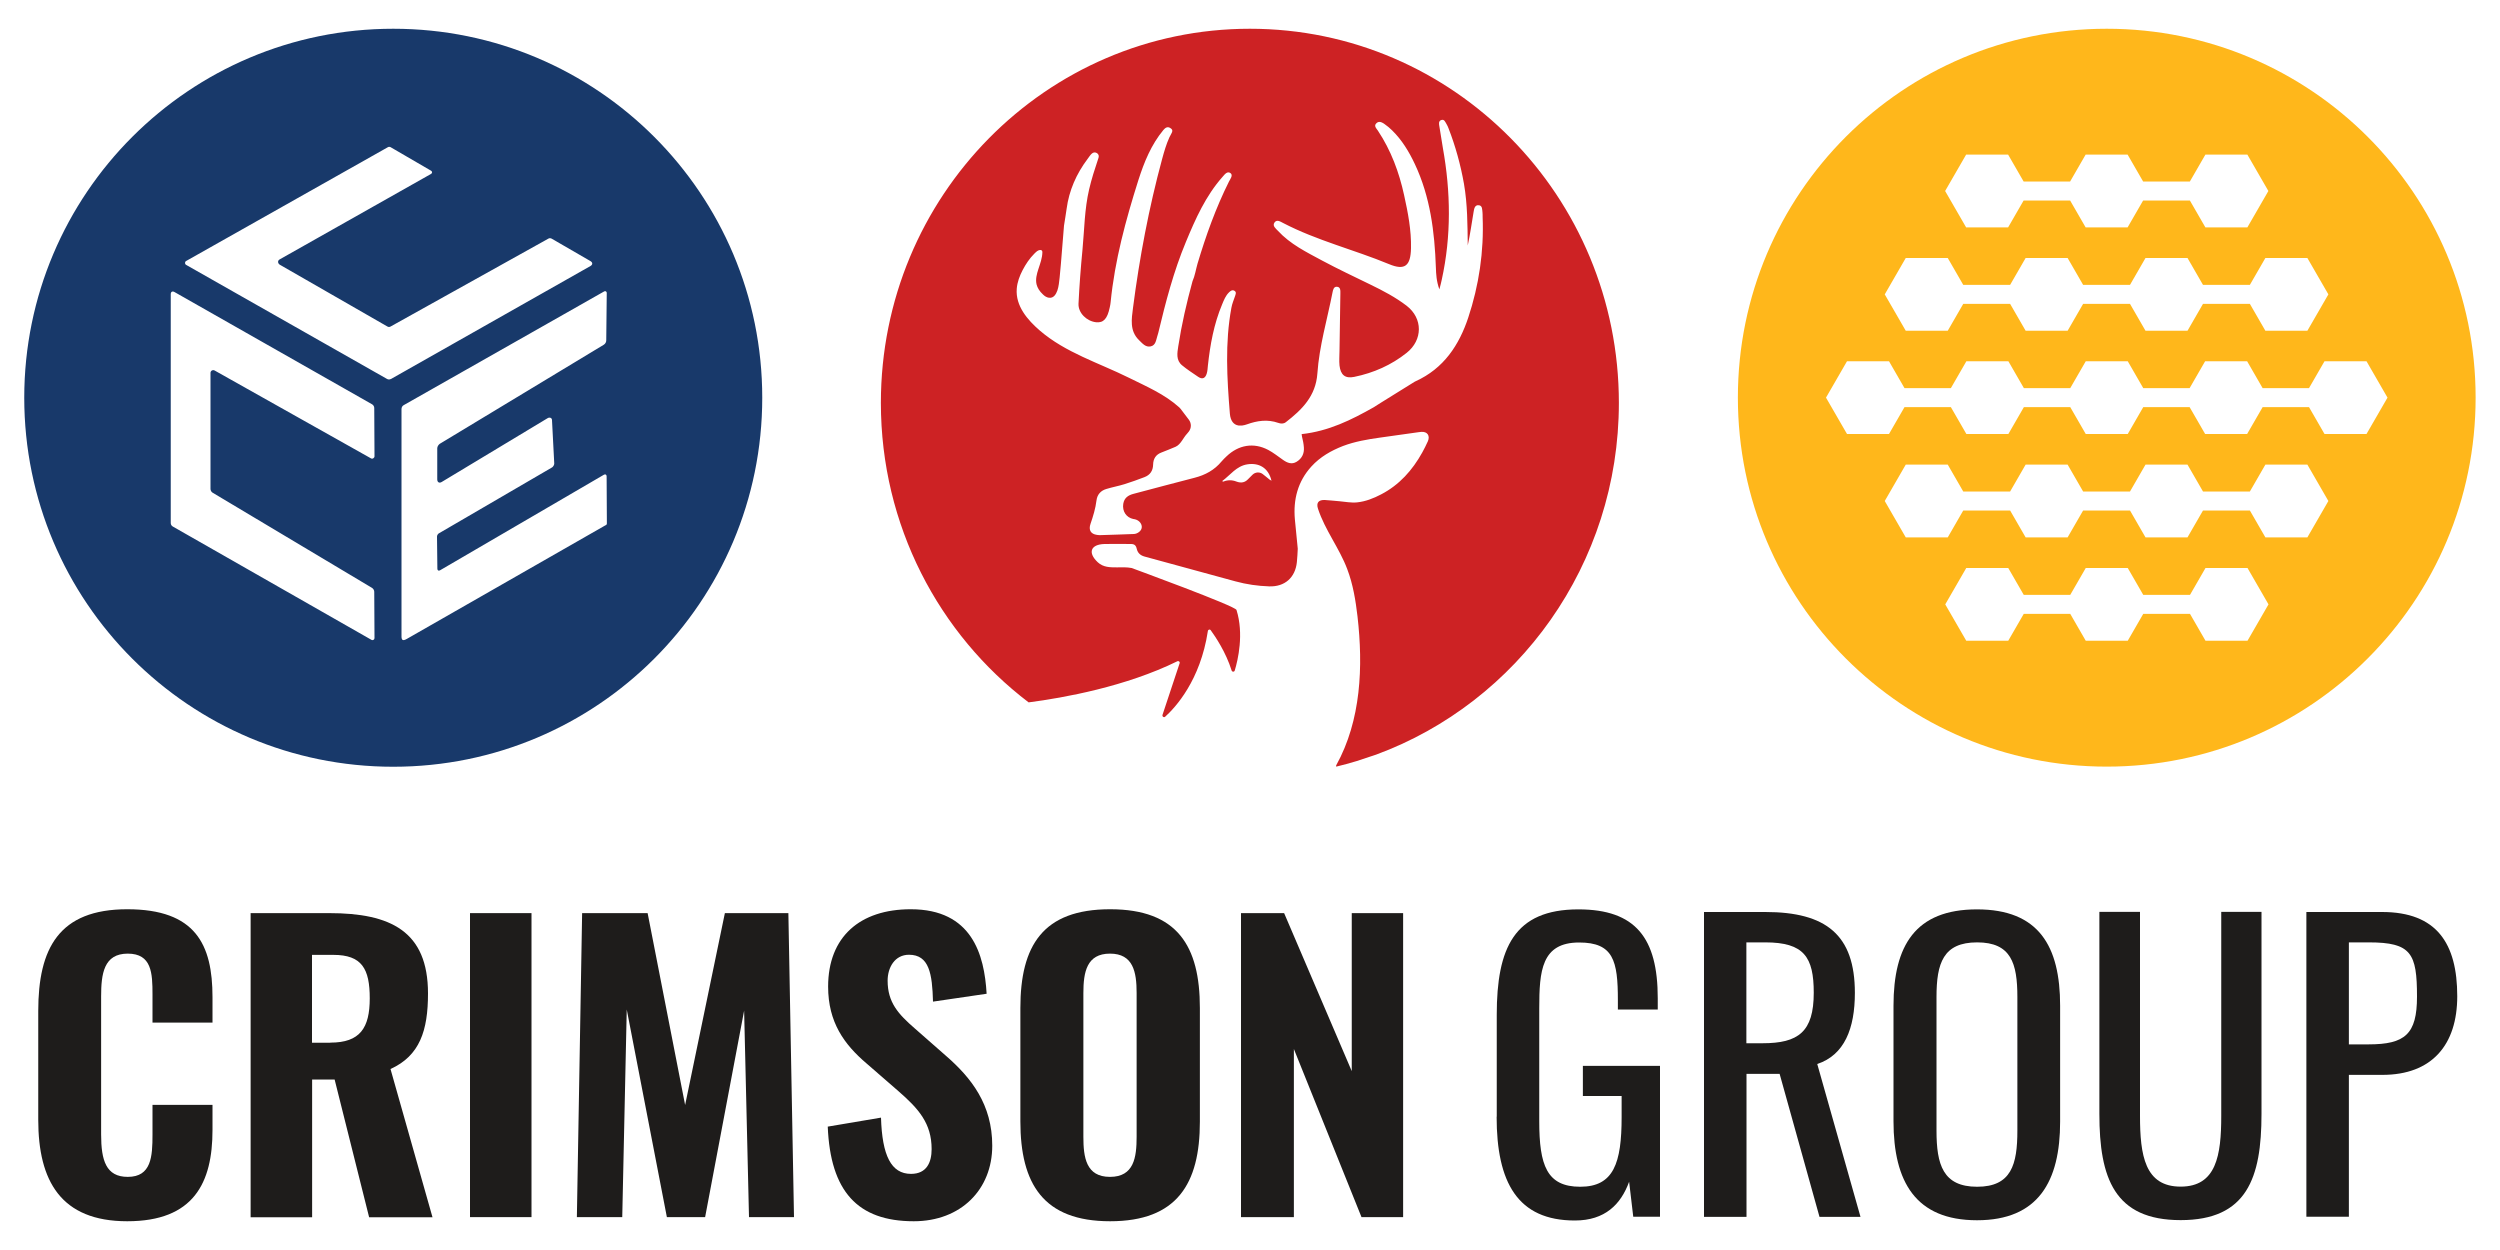 <svg xmlns="http://www.w3.org/2000/svg" id="a" viewBox="0 0 200 100"><path d="M3.06,89.59v-8.71c0-5.01,1.65-8.14,7.12-8.14s6.82,2.82,6.82,7.03v2.04h-4.8v-2.25c0-1.71-.06-3.27-1.98-3.27s-2.13,1.62-2.13,3.42v11.05c0,2.07.39,3.39,2.13,3.39,1.89,0,1.98-1.62,1.98-3.39v-2.37h4.8v2.01c0,4.23-1.5,7.3-6.82,7.3s-7.12-3.24-7.12-8.11Z" style="fill:#1e1c1b;"></path><path d="M20.03,73.05h6.31c4.9,0,7.9,1.44,7.9,6.43,0,2.97-.66,4.98-3,6.04l3.36,11.86h-5.07l-2.76-11.02h-1.8v11.02h-4.92v-24.32ZM26.43,83.41c2.37,0,3.15-1.17,3.15-3.54s-.63-3.48-2.91-3.48h-1.71v7.03h1.47Z" style="fill:#1e1c1b;"></path><path d="M37.6,73.05h4.92v24.32h-4.92v-24.32Z" style="fill:#1e1c1b;"></path><path d="M46.55,73.05h5.26l3,15.35,3.18-15.35h5.08l.45,24.32h-3.6l-.39-16.52-3.12,16.52h-3.06l-3.21-16.61-.36,16.61h-3.63l.42-24.32Z" style="fill:#1e1c1b;"></path><path d="M66.22,90.13l4.26-.72c.09,3.03.81,4.5,2.4,4.5,1.26,0,1.65-.93,1.65-1.98,0-2.07-1.05-3.24-2.67-4.65l-2.52-2.19c-1.8-1.53-3.09-3.3-3.09-6.16,0-3.99,2.55-6.19,6.61-6.19,4.9,0,5.89,3.63,6.07,6.76l-4.29.63c-.06-2.22-.3-3.75-1.92-3.75-1.14,0-1.71,1.02-1.71,2.07,0,1.74.84,2.67,2.19,3.84l2.46,2.16c2.04,1.77,3.72,3.9,3.72,7.21,0,3.48-2.49,6.04-6.28,6.04-4.5,0-6.67-2.4-6.88-7.57Z" style="fill:#1e1c1b;"></path><path d="M81.63,89.71v-9.07c0-4.99,1.8-7.9,7.18-7.9s7.18,2.94,7.18,7.9v9.1c0,4.96-1.83,7.96-7.18,7.96s-7.18-3-7.18-7.99ZM90.93,90.94v-11.5c0-1.68-.27-3.15-2.13-3.15s-2.13,1.47-2.13,3.15v11.5c0,1.65.21,3.21,2.13,3.21s2.13-1.56,2.13-3.21Z" style="fill:#1e1c1b;"></path><path d="M99.28,73.05h3.45l5.41,12.64v-12.64h4.11v24.32h-3.33l-5.41-13.45v13.45h-4.23v-24.32Z" style="fill:#1e1c1b;"></path><path d="M119.74,89.34v-8.16c0-5.33,1.39-8.43,6.53-8.43,4.58,0,6.35,2.29,6.35,7.11v.9h-3.19v-.75c0-3.16-.36-4.61-3.1-4.61-3.01,0-3.19,2.26-3.19,5.27v9.03c0,3.52.6,5.24,3.28,5.24s3.31-1.9,3.31-5.57v-1.69h-3.1v-2.41h6.17v12.07h-2.14l-.33-2.8c-.66,1.81-1.93,3.1-4.34,3.1-4.58,0-6.26-3.04-6.26-8.31Z" style="fill:#1e1c1b;"></path><path d="M136.31,72.96h4.91c4.88,0,7.17,1.84,7.17,6.47,0,2.86-.84,4.97-3.01,5.69l3.46,12.23h-3.28l-3.19-11.44h-2.65v11.44h-3.4v-24.39ZM141,83.46c2.86,0,4.1-.9,4.1-4.04,0-2.86-.78-4.03-3.88-4.03h-1.51v8.07h1.29Z" style="fill:#1e1c1b;"></path><path d="M151.48,89.7v-9.24c0-4.82,1.75-7.71,6.68-7.71s6.65,2.92,6.65,7.71v9.27c0,4.79-1.75,7.89-6.65,7.89s-6.68-3.07-6.68-7.92ZM161.39,90.45v-10.69c0-2.71-.51-4.37-3.22-4.37s-3.25,1.66-3.25,4.37v10.69c0,2.71.51,4.49,3.25,4.49s3.22-1.78,3.22-4.49Z" style="fill:#1e1c1b;"></path><path d="M167.95,89.12v-16.17h3.25v16.32c0,3.16.39,5.66,3.25,5.66s3.25-2.5,3.25-5.66v-16.32h3.22v16.17c0,5.12-1.17,8.49-6.47,8.49s-6.5-3.37-6.5-8.49Z" style="fill:#1e1c1b;"></path><path d="M184.51,72.96h6.05c4.37,0,6.02,2.5,6.02,6.74,0,3.88-2.02,6.29-5.99,6.29h-2.68v11.35h-3.4v-24.39ZM189.48,83.55c2.92,0,3.88-.81,3.88-3.82,0-3.46-.45-4.34-3.85-4.34h-1.6v8.16h1.57Z" style="fill:#1e1c1b;"></path><path d="M189.41,10.94c-5.34-5.34-12.72-8.64-20.87-8.64s-15.53,3.3-20.87,8.64c-5.34,5.34-8.64,12.72-8.64,20.87s3.3,15.53,8.64,20.87c5.34,5.34,12.72,8.65,20.87,8.65s15.53-3.3,20.87-8.65c5.34-5.34,8.64-12.72,8.64-20.87s-3.3-15.53-8.64-20.87ZM157.29,12.37h3.36l1.24,2.15h3.72l1.24-2.15h3.36l1.24,2.15h3.74l1.24-2.15h3.36l1.68,2.91-1.68,2.91h-3.36l-1.24-2.15h-3.74l-1.24,2.15h-3.36l-1.24-2.15h-3.72l-1.24,2.15h-3.36l-1.68-2.91,1.68-2.91ZM152.46,20.64h3.36l1.24,2.15h3.75l1.24-2.15h3.36l1.24,2.15h3.75l1.24-2.15h3.36l1.24,2.15h3.75l1.24-2.15h3.36l1.68,2.91-1.68,2.91h-3.36l-1.24-2.15h-3.75l-1.24,2.15h-3.36l-1.24-2.15h-3.75l-1.24,2.15h-3.36l-1.24-2.15h-3.75l-1.24,2.15h-3.36l-1.68-2.91,1.68-2.91ZM179.8,51.26h-3.36l-1.24-2.15h-3.74l-1.24,2.15h-3.36l-1.24-2.15h-3.72l-1.24,2.15h-3.36l-1.68-2.91,1.68-2.91h3.36l1.24,2.15h3.72l1.24-2.15h3.36l1.24,2.15h3.74l1.24-2.15h3.36l1.68,2.91-1.68,2.91ZM184.59,42.99h-3.36l-1.24-2.15h-3.75l-1.24,2.15h-3.36l-1.24-2.15h-3.75l-1.24,2.15h-3.36l-1.24-2.15h-3.75l-1.24,2.15h-3.36l-1.68-2.91,1.68-2.91h3.36l1.24,2.15h3.75l1.24-2.15h3.36l1.24,2.15h3.75l1.24-2.15h3.36l1.24,2.15h3.75l1.24-2.15h3.36l1.68,2.91-1.68,2.91ZM189.32,34.72h-3.36l-1.24-2.15h-3.71l-1.24,2.15h-3.36l-1.24-2.15h-3.71l-1.24,2.15h-3.36l-1.24-2.15h-3.71l-1.24,2.15h-3.36l-1.24-2.15h-3.71l-1.24,2.15h-3.36l-1.68-2.91,1.68-2.91h3.36l1.24,2.15h3.71l1.24-2.15h3.36l1.24,2.15h3.71l1.24-2.15h3.36l1.24,2.15h3.71l1.24-2.15h3.36l1.24,2.15h3.71l1.24-2.15h3.36l1.68,2.91-1.68,2.91Z" style="fill:#ffb71b;"></path><path d="M31.46,2.3C15.16,2.3,1.94,15.51,1.94,31.82s13.21,29.52,29.52,29.52,29.52-13.21,29.52-29.52S47.76,2.3,31.46,2.3ZM29.72,51.19l-15.9-9.07c-.1-.06-.16-.16-.16-.28v-18.3c0-.21.14-.28.33-.16l15.77,8.96c.11.06.18.18.18.3l.02,3.86c0,.14-.16.24-.28.17l-12.51-7.03c-.15-.08-.33.02-.33.19v9.28c0,.12.06.23.16.3l12.76,7.62c.11.07.18.19.18.32l.02,3.7c0,.12-.13.2-.24.14ZM31.26,30.32c-.08.05-.2.05-.29,0l-16.08-9.13c-.12-.07-.12-.24,0-.31l16.15-9.11c.06-.03.14-.03.2,0l3.25,1.89c.1.06.1.19,0,.25l-12.13,6.85c-.17.1-.14.32.03.42l8.6,4.94c.08.05.18.05.26,0l12.62-7.03c.08-.05.18-.04.26,0l3.11,1.8c.17.1.2.27,0,.39l-15.98,9.05ZM48.46,42.01l-15.91,9.1c-.33.19-.44.11-.43-.25v-18.13c0-.13.06-.26.18-.32l16.04-9.1c.09-.05.2.01.2.12l-.04,3.8c0,.14-.08.28-.2.35l-13.11,7.92c-.11.07-.21.23-.21.36v2.49c0,.24.17.33.37.2l8.45-5.09c.17-.11.36-.03.36.15l.18,3.47c0,.11-.08.25-.17.31l-9.08,5.29c-.07.05-.13.16-.13.24l.03,2.58c0,.14.1.19.22.12l13.1-7.64c.12-.07.22-.01.22.13l.02,3.77c0,.06-.03.11-.08.14Z" style="fill:#18396a;"></path><path d="M110.09,60.37c11.33-4.18,19.42-15.2,19.42-28.14,0-16.53-13.21-29.93-29.52-29.93s-29.52,13.4-29.52,29.93c0,9.8,4.64,18.5,11.82,23.96,2.85-.37,7.79-1.27,11.9-3.29.11-.05.22.05.18.16l-1.37,4.13c-.04.13.11.24.21.15.83-.75,2.82-2.91,3.42-6.86.02-.12.16-.16.23-.06.37.51,1.21,1.75,1.67,3.22.04.12.21.13.25,0,.26-.86.74-2.93.14-4.84-.02-.3-8.37-3.35-8.39-3.36,0,0,0,0,0,0-.38-.07-.79-.06-1.18-.05-.55,0-1.09,0-1.53-.41-.82-.77-.57-1.43.54-1.46.71-.01,1.41-.01,2.12,0,.27,0,.4.11.46.39.08.34.3.52.61.61,2.43.66,4.86,1.33,7.29,1.99.88.24,1.78.37,2.7.4,1.23.04,2.08-.69,2.21-1.94.04-.37.05-.73.07-1.06,0,0,0-.01,0-.02-.08-.81-.16-1.58-.23-2.34-.14-1.59.23-3.03,1.32-4.23.7-.77,1.58-1.27,2.53-1.64.95-.36,1.95-.53,2.95-.67,1.04-.15,2.09-.3,3.13-.44.07,0,.13-.02.2-.02.47-.03.7.31.51.75-.14.31-.29.61-.45.9-.79,1.42-1.83,2.59-3.29,3.35-.61.32-1.25.57-1.92.64-.46.05-.94-.05-1.41-.09-.39-.03-.79-.08-1.18-.1-.49-.02-.7.22-.54.7.56,1.71,1.71,3.15,2.34,4.83.46,1.21.67,2.5.82,3.78.46,4.01.29,8.31-1.7,11.91-.02.04-.02.07,0,.11.55-.13,1.09-.28,1.62-.44M101.52,38.33c-.17-.13-.33-.28-.51-.41-.24-.18-.58-.16-.8.05-.13.12-.25.25-.37.37-.23.24-.52.34-.94.18-.33-.13-.69-.13-1.01,0-.04.02-.04,0-.12-.03.66-.49,1.14-1.2,2-1.34.92-.15,1.7.25,1.95,1.31-.09-.06-.15-.09-.21-.13ZM117.48,25.35c-.75,2.28-1.99,4.13-4.23,5.15-.03.01-.05.03-.08.04l-2.72,1.69c-.18.12-.37.23-.55.35-1.79,1.01-3.59,1.91-5.77,2.15.02.12.03.2.03.2.07.28.13.57.15.86.04.51-.17.9-.58,1.15-.39.24-.75.09-1.09-.15-.39-.27-.77-.58-1.19-.8-1.16-.61-2.37-.4-3.33.52-.13.13-.27.25-.39.4-.58.7-1.31,1.09-2.16,1.31-1.64.42-3.27.86-4.9,1.29-.41.11-.73.31-.81.8-.09.59.24,1.09.8,1.21.05.01.11.01.16.03.32.08.55.37.52.65-.02.26-.32.5-.62.52-.47.02-.94.03-1.41.05-.42.01-.85.03-1.27.04-.1,0-.19,0-.29-.02-.49-.07-.68-.39-.51-.88.21-.61.4-1.23.48-1.88.06-.48.35-.78.78-.91.49-.15.99-.24,1.47-.39.54-.17,1.07-.36,1.59-.56.44-.17.68-.5.69-1.01.01-.47.23-.79.64-.95.39-.16.78-.3,1.16-.47.42-.19.61-.73.92-1.05.05-.05.1-.11.14-.17.21-.28.21-.66,0-.94l-.66-.87s-.07-.08-.11-.12c-1.19-1.07-2.64-1.68-4.05-2.38-2.4-1.19-5.04-1.99-7.11-3.77-.97-.84-1.95-1.96-1.84-3.34.04-.53.23-1.03.47-1.49.25-.48.55-.93.93-1.31.07-.07.15-.15.23-.21.13-.1.43-.17.42.09-.02.94-.67,1.76-.46,2.59.07.26.22.52.51.79.13.13.3.24.48.26.37.05.56-.28.67-.58.11-.33.14-.68.18-1.03.04-.36.07-.72.1-1.08l.25-3.08c.06-.45.15-.86.21-1.35.19-1.45.78-2.8,1.68-3.99.21-.28.4-.65.73-.47.1.06.17.16.16.28,0,.07-.03.13-.05.2-.27.8-.53,1.61-.72,2.43-.37,1.58-.38,3.21-.53,4.81-.14,1.44-.25,2.89-.32,4.34-.03.74.66,1.4,1.41,1.48.59.06.9-.28,1.09-1.19.03-.14.06-.28.07-.41.33-3.35,1.21-6.58,2.22-9.77.46-1.44,1.03-2.84,2-4.01.15-.18.33-.3.55-.16.32.19.11.37-.07.75-.25.55-.42,1.14-.58,1.73-1.06,3.91-1.81,7.89-2.33,11.91-.11.88-.29,1.84.49,2.59.27.26.52.58.93.49.39-.09.42-.48.52-.8.03-.09.06-.18.08-.27.59-2.47,1.23-4.93,2.21-7.28.77-1.86,1.59-3.7,2.94-5.22.16-.18.37-.48.63-.29.23.17-.03.49-.12.67-1.05,2.1-1.85,4.33-2.52,6.58-.13.45-.21.98-.4,1.4-.47,1.72-.87,3.45-1.14,5.21-.08.53-.19,1.1.3,1.51.41.34.86.63,1.3.93.34.23.57.1.68-.27.06-.2.07-.41.09-.62.18-1.68.48-3.34,1.14-4.91.14-.34.28-.7.55-.96.11-.11.26-.23.43-.13.19.11.1.28.05.44-.1.31-.23.58-.29.93-.52,2.81-.35,5.64-.12,8.47.05.57.3.88.69.94h.3c.12-.02.24-.04.37-.09.83-.3,1.65-.42,2.51-.12.2.07.41.09.6-.05,1.29-1,2.4-2.08,2.53-3.9.15-2.2.79-4.33,1.21-6.48.04-.2.09-.47.34-.46.32.01.29.32.29.54-.02,1.52-.05,3.05-.07,4.57,0,.4-.04.8,0,1.19.09.76.45,1.06,1.18.91,1.56-.32,2.97-.95,4.19-1.92,1.3-1.03,1.31-2.76,0-3.77-.89-.68-1.88-1.2-2.89-1.69-1.29-.63-2.59-1.24-3.86-1.92-1.26-.68-2.56-1.31-3.56-2.4-.16-.17-.45-.38-.26-.65.19-.27.47-.07.69.04,2.71,1.41,5.67,2.13,8.47,3.29,1.27.53,1.73.14,1.76-1.27.03-1.44-.24-2.84-.55-4.24-.4-1.84-1.05-3.59-2.1-5.17-.12-.18-.36-.39-.1-.61.21-.18.44-.05.64.09.21.15.41.31.59.49.79.77,1.36,1.71,1.83,2.71,1.23,2.61,1.58,5.42,1.68,8.27.02.54.04,1.08.28,1.75.09-.36.15-.56.19-.77.77-3.51.72-7.02.09-10.54-.1-.58-.19-1.15-.28-1.73-.03-.18-.08-.41.13-.5.27-.11.34.16.45.33.06.1.11.21.15.32.56,1.44.97,2.93,1.24,4.46.28,1.63.28,3.27.3,4.92.19-.9.32-1.8.47-2.7.04-.24.09-.57.43-.52.28.04.25.35.28.58.02.12,0,.23.01.35.11,2.77-.29,5.47-1.16,8.09Z" style="fill:#cd2224;"></path></svg>
